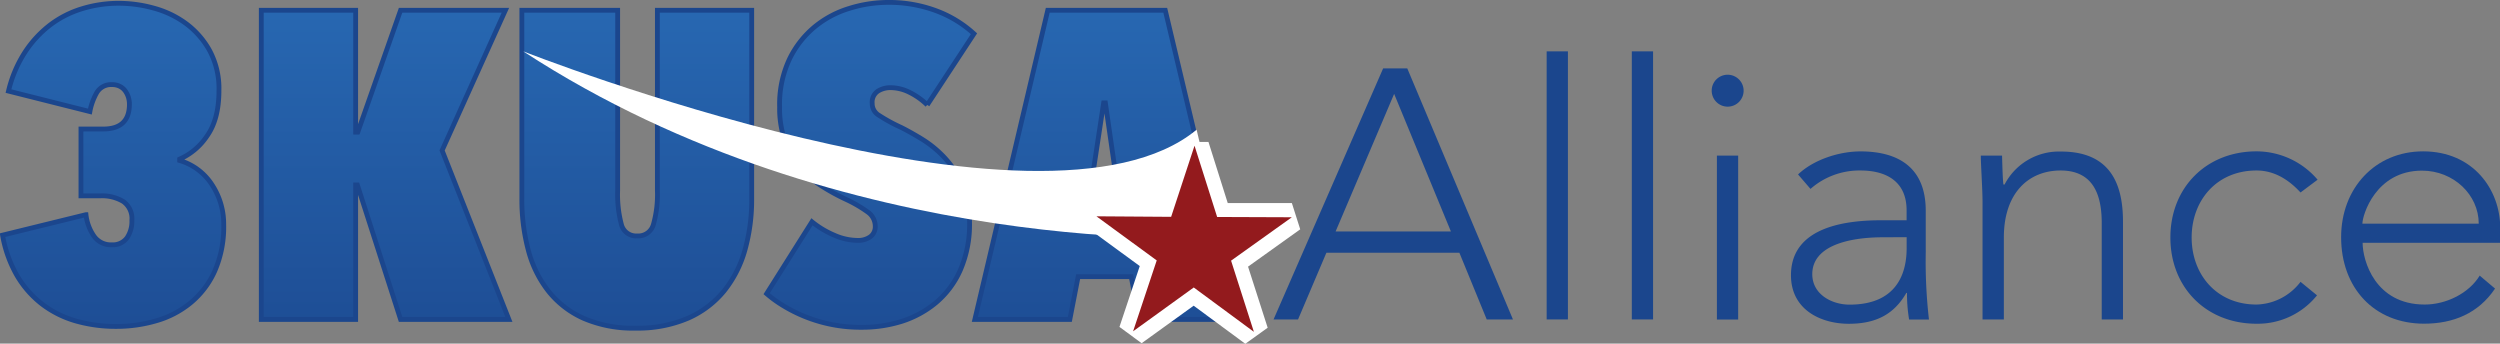 <svg xmlns="http://www.w3.org/2000/svg" xmlns:xlink="http://www.w3.org/1999/xlink" viewBox="0 0 518.49 71.26"><rect x="0" y="0" width="518.49" height="71.26" fill="#808080" stroke="none"/><defs><style>.cls-1,.cls-2,.cls-3,.cls-4,.cls-5{stroke:#1b468d;stroke-miterlimit:10;}.cls-1{fill:url(#linear-gradient);}.cls-2{fill:url(#linear-gradient-2);}.cls-3{fill:url(#linear-gradient-3);}.cls-4{fill:url(#linear-gradient-4);}.cls-5{fill:url(#linear-gradient-5);}.cls-6{fill:#1b468d;}.cls-7{fill:#fff;}.cls-8{fill:#931a1d;fill-rule:evenodd;}</style><linearGradient id="linear-gradient" x1="23.49" y1="16400.31" x2="23.49" y2="16484.94" gradientTransform="matrix(1, 0, 0, -1, 0, 16487.68)" gradientUnits="userSpaceOnUse"><stop offset="0" stop-color="#1b468d"/><stop offset="1" stop-color="#2767b1"/></linearGradient><linearGradient id="linear-gradient-2" x1="79.87" y1="16400.31" x2="79.87" y2="16484.94" xlink:href="#linear-gradient"/><linearGradient id="linear-gradient-3" x1="132.08" y1="16400.31" x2="132.08" y2="16484.94" xlink:href="#linear-gradient"/><linearGradient id="linear-gradient-4" x1="180.49" y1="16400.31" x2="180.49" y2="16484.94" xlink:href="#linear-gradient"/><linearGradient id="linear-gradient-5" x1="229.53" y1="16400.31" x2="229.53" y2="16484.94" xlink:href="#linear-gradient"/><symbol id="logo-h" data-name="logo-h" viewBox="0 0 518.49 71.26"><path class="cls-1" d="M37.26,33.29A12,12,0,0,1,44,38.36a14.84,14.84,0,0,1,2.4,8.24,22.83,22.83,0,0,1-1.87,9.64,18.19,18.19,0,0,1-5,6.57,19.84,19.84,0,0,1-7.1,3.71,29.26,29.26,0,0,1-8.35,1.18,30,30,0,0,1-8.34-1.13,21.14,21.14,0,0,1-7-3.49,20.66,20.66,0,0,1-5.21-5.93,25.36,25.36,0,0,1-3-8.38l17.3-4.25A9.72,9.72,0,0,0,19.51,49a4.27,4.27,0,0,0,3.71,1.77,3.63,3.63,0,0,0,3.13-1.45,6.11,6.11,0,0,0,1-3.63,4.33,4.33,0,0,0-1.77-3.89,8.5,8.5,0,0,0-4.75-1.18H16.79V26.76h4.62q5.43,0,5.43-5.16a5.1,5.1,0,0,0-.18-1.31A4.38,4.38,0,0,0,26.07,19a3.1,3.1,0,0,0-1.13-1.05,3.47,3.47,0,0,0-1.72-.4A3.42,3.42,0,0,0,20,19.34a12.63,12.63,0,0,0-1.36,3.8L1.76,18.89a25.66,25.66,0,0,1,3.48-8.16,22.87,22.87,0,0,1,5.3-5.66,21.13,21.13,0,0,1,6.61-3.3A25.86,25.86,0,0,1,24.67.68a27.21,27.21,0,0,1,7.2,1,20.17,20.17,0,0,1,6.66,3.17,17.53,17.53,0,0,1,4.93,5.61,16.66,16.66,0,0,1,1.95,8.33c0,3.93-.81,7.06-2.45,9.38A13.25,13.25,0,0,1,37.26,33Z"/><path class="cls-2" d="M74.12,38.36h-.36V66.25H54.19V2.13H73.76V27.4h.45L83.08,2.13h21.74L91.69,31.2l13.85,35.05H83.08Z"/><path class="cls-3" d="M131.81,68.06A25.86,25.86,0,0,1,121,66a19.46,19.46,0,0,1-7.29-5.66,23.38,23.38,0,0,1-4.16-8.52,40.53,40.53,0,0,1-1.32-10.59V2.13H128.1v37.4a24.09,24.09,0,0,0,.77,7,3.15,3.15,0,0,0,3.3,2.4,3.24,3.24,0,0,0,3.35-2.4,22.82,22.82,0,0,0,.82-7V2.13H155.9V41.26a38.47,38.47,0,0,1-1.4,10.59,23.87,23.87,0,0,1-4.35,8.52A20.09,20.09,0,0,1,142.68,66,26.5,26.5,0,0,1,131.81,68.06Z"/><path class="cls-4" d="M178.72,67.88a30.76,30.76,0,0,1-16.21-4.44A25.06,25.06,0,0,1,159,60.91L168.4,46A19,19,0,0,0,173,48.77a12.2,12.2,0,0,0,4.94,1.09,4.27,4.27,0,0,0,2.58-.77,2.59,2.59,0,0,0,1-2.22A3.58,3.58,0,0,0,180,44a27.24,27.24,0,0,0-4.67-2.71,42.87,42.87,0,0,1-5.16-2.86,19.4,19.4,0,0,1-4.35-3.85,17.63,17.63,0,0,1-3-5.3,20.15,20.15,0,0,1-1.13-7.1,22,22,0,0,1,2.08-10,19.91,19.91,0,0,1,5.3-6.7,20.81,20.81,0,0,1,7.15-3.76A26.83,26.83,0,0,1,184,.5a28,28,0,0,1,10.37,1.81A23.94,23.94,0,0,1,202,7l-9.69,14.76a14.29,14.29,0,0,0-3.62-2.58,9,9,0,0,0-4-1,4.87,4.87,0,0,0-2.63.73,2.74,2.74,0,0,0-1.17,2.53,2.8,2.8,0,0,0,1.22,2.36,34.77,34.77,0,0,0,4.76,2.62q2,1,4.43,2.49a22.59,22.59,0,0,1,4.62,3.81,20.49,20.49,0,0,1,3.67,5.57,18.27,18.27,0,0,1,1.49,7.7,23.82,23.82,0,0,1-1.9,10,18.68,18.68,0,0,1-5.07,6.79,21.13,21.13,0,0,1-7.2,3.9A27.34,27.34,0,0,1,178.72,67.88Z"/><path class="cls-5" d="M234.6,57.38h-11l-1.72,8.87H202.18L217.3,2.13h24.37l15.21,64.12H236.32Zm-8.87-15.22h6.52l-3-20.83h-.36Z"/><path class="cls-6" d="M286.86,14.18h5l21.92,52.07h-5.44l-5.67-13.83H275.09l-5.88,13.83h-5.08Zm2.28,5.29L277,48h23.91Z"/><path class="cls-6" d="M320.77,10.65h4.41v55.6h-4.41Z"/><path class="cls-6" d="M338.43,10.65h4.41v55.6h-4.41Z"/><path class="cls-6" d="M358.29,15.5A3.31,3.31,0,1,1,355,18.81,3.3,3.3,0,0,1,358.29,15.5Zm-2.21,16.77h4.41v34h-4.41Z"/><path class="cls-6" d="M399.4,52a105.08,105.08,0,0,0,.66,14.27h-4.12a33.25,33.25,0,0,1-.44-5.51h-.14c-2.5,4.34-6.18,6.39-11.92,6.39s-12-2.86-12-10.07c0-10.37,12.14-11.4,18.83-11.4h5.15V43.6c0-5.89-4.12-8.24-9.56-8.24a15.35,15.35,0,0,0-10.37,3.82l-2.58-3c3.24-3.09,8.54-4.78,12.95-4.78,8.24,0,13.53,3.67,13.53,12.28V52Zm-8.82-2.79c-7.36,0-14.72,1.84-14.72,7.65,0,4.19,4.05,6.32,7.73,6.32,9.41,0,11.84-6,11.84-11.69V49.19Z"/><path class="cls-6" d="M411.17,41.83c0-2.5-.36-7.79-.36-9.56h4.41c.07,2.5.15,5.3.29,6h.23a12.7,12.7,0,0,1,11.62-6.84C438,31.39,440.3,38.6,440.3,46V66.25h-4.41v-20c0-5.52-1.55-10.89-8.53-10.89-6.55,0-11.77,4.56-11.77,13.9v17h-4.42V41.83Z"/><path class="cls-6" d="M480.54,61.25A15.78,15.78,0,0,1,468,67.14c-10.44,0-17.87-7.51-17.87-17.88S457.59,31.39,468,31.39a16.67,16.67,0,0,1,12.66,5.88l-3.54,2.65c-2.57-2.8-5.59-4.56-9.12-4.56-8.31,0-13.46,6.25-13.46,13.9s5.15,13.9,13.46,13.9a11.81,11.81,0,0,0,9.12-4.71Z"/><path class="cls-6" d="M517.46,59.85c-3.45,5.15-8.68,7.28-14.71,7.28-10.37,0-17.21-7.43-17.21-17.94,0-10.15,7.06-17.8,17-17.8,10.45,0,16,8,16,15.89v3.08H490c0,3.68,2.58,12.8,12.88,12.8,4.48,0,9.19-2.35,11.4-6Zm-3.38-13.46c0-6-5.22-11-11.77-11-9.63,0-12.36,9.27-12.36,11Z"/><path class="cls-7" d="M108.52,10.65S216.44,53.15,248.17,26.9l5.3,22.31S175.36,54.23,108.52,10.65Z"/><polygon class="cls-8" points="247.57 61.5 235.9 69.93 233.59 68.23 238.15 54.58 226.53 46.07 227.42 43.36 241.82 43.47 246.32 29.79 249.18 29.8 253.53 43.53 267.92 43.58 268.79 46.3 257.08 54.67 261.48 68.39 259.16 70.05 247.57 61.5"/><path class="cls-7" d="M247.75,30.25,252.43,45l15.49.06-12.6,9,4.73,14.76-12.47-9.2L235,68.71l4.9-14.7-12.51-9.15,15.5.11,4.84-14.72m-2.85-.93L240.74,42l-13.31-.1-1.79,5.42,10.74,7.86-4.21,12.62,4.6,3.38,10.79-7.78,10.71,7.9,4.64-3.33-4.07-12.67,10.82-7.74-1.73-5.44-13.3,0-4-12.68-5.71,0Z"/></symbol></defs><g id="Layer_2" data-name="Layer 2"><g id="Horizontal_Dark" data-name="Horizontal Dark"><use width="518.49" height="71.26" xlink:href="#logo-h"/></g></g></svg>